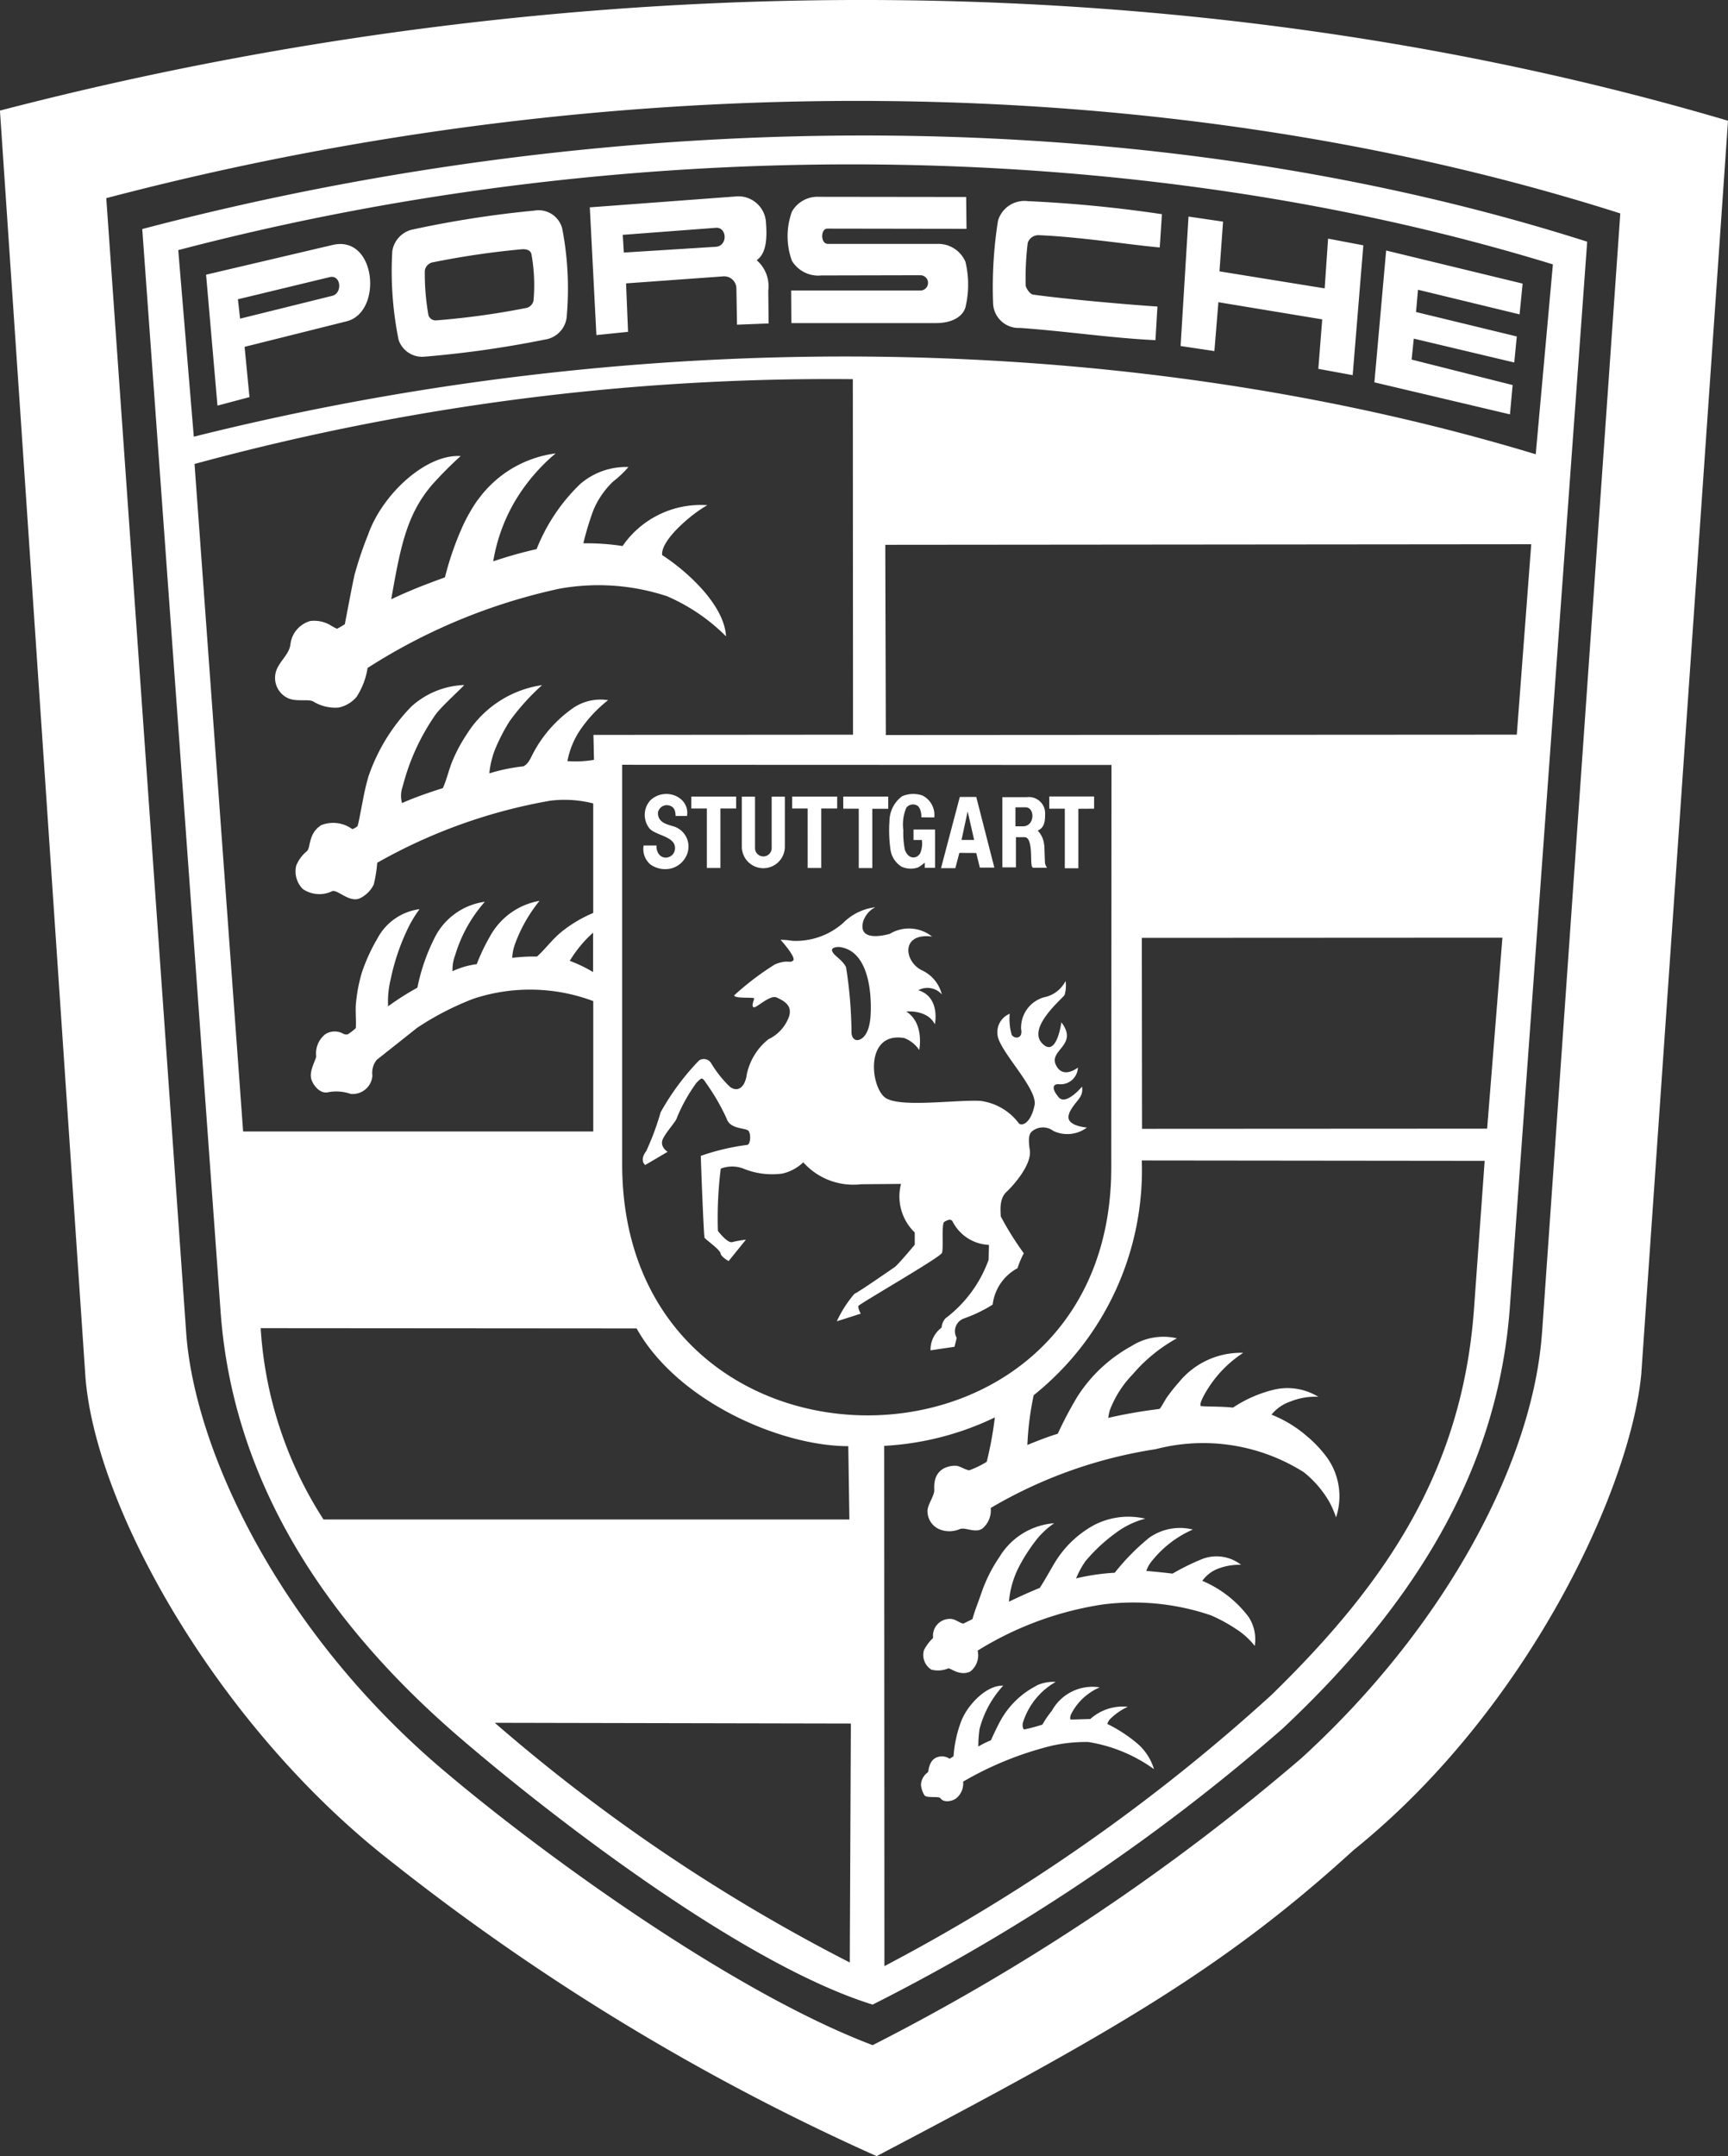 <?xml version="1.0" encoding="UTF-8"?>
<svg xmlns="http://www.w3.org/2000/svg" width="56.583" height="70.575" viewBox="0 0 56.583 70.575">
  <rect x="0" y="0" width="56.583" height="70.575" fill="#333333" stroke="none"/>
  <g id="Group_1176" data-name="Group 1176" transform="translate(-599.738 -10551.065)">
    <path id="Path_54045" data-name="Path 54045" d="M672.906,61.225c-4.25,3.877-7.907,5.967-15.614,10.014a74.764,74.764,0,0,1-15.916-9.659c-5.61-4.375-9.641-11.478-9.991-15.834l-2.8-41.462C647.55-.652,667.721-.54,685.17,4.616l-2.841,41.042c-.361,3.717-3.682,10.944-9.423,15.567M679.08,44.3l2.563-36.65c-15.017-4.788-33-4.859-49.576-.5l2.616,37.129c.272,3.859,3.048,9.76,8.369,14.283,3.2,2.723,9.477,7.292,14.11,9.044A71.061,71.061,0,0,0,671.2,58.214c4.77-4.351,7.588-9.761,7.878-13.916m-8.494,12.948a64.56,64.56,0,0,1-13.423,9.033c-4.262-1.32-10.56-6.186-13.59-8.8-5.285-4.57-7.434-9.352-7.76-13.875L633.245,8.161c15.779-4.149,33-4.149,47.314.414l-2.539,34.969c-.367,4.653-2.528,9.1-7.434,13.7M634.424,8.85l.509,6.108c15.063-3.77,30.843-3.392,43.941.575l.562-6.215c-13.572-4.167-30.05-4.392-45.012-.467m37.459,2.267-3.4-.562-.131,1.6-1.107-.166.26-4.237,1.131.166-.118,1.627,3.445.557.112-1.628,1.154.219-.349,4.25-1.125-.207Zm-16.4-1.438a1.008,1.008,0,0,1-.965-.48,2.357,2.357,0,0,1,0-1.609.964.964,0,0,1,.888-.485l4.818.006.011,1.042-4.557-.007c-.225,0-.23.5.018.5h3.593a.966.966,0,0,1,.911.586,3.183,3.183,0,0,1,0,1.491c-.1.332-.48.515-.954.515H654.5l-.007-1.066h4.232a.249.249,0,0,0,0-.5ZM652.7,10.1a.4.4,0,0,0-.405-.391h-.008l-3.2.231.065,1.586-1.036.106L647.9,7.451l4.759-.355a.907.907,0,0,1,1.006.8c.036.455.053,1.041-.3,1.284a1.133,1.133,0,0,1,.379,1l.012,1.071-1.036.041Zm-.678-1.358c.408-.024.373-.657,0-.621l-3.043.23.035.58Zm-9.967-.556a34.152,34.152,0,0,1,4.025-.628.8.8,0,0,1,.917.587,10.365,10.365,0,0,1,.142,2.935.841.841,0,0,1-.716.7,34.287,34.287,0,0,1-3.972.562.817.817,0,0,1-.811-.55,11.279,11.279,0,0,1-.208-2.9.856.856,0,0,1,.622-.705m3.8,2.549a.309.309,0,0,0,.207-.284,5.688,5.688,0,0,0-.071-1.462c-.024-.112-.118-.183-.331-.166a27.237,27.237,0,0,0-2.871.421.33.33,0,0,0-.29.272,7.672,7.672,0,0,0,.119,1.468.247.247,0,0,0,.248.166,25.4,25.4,0,0,0,2.989-.414M662.64,8.365a.369.369,0,0,0-.4.248A9.547,9.547,0,0,0,662.172,10c0,.077.131.29.243.307,1.018.142,3,.32,4.072.391l-.065,1.1c-1.416-.065-2.895-.29-4.428-.4a.839.839,0,0,1-.888-.793,13.973,13.973,0,0,1,.159-2.711.9.9,0,0,1,.977-.646,42.685,42.685,0,0,1,4.392.427l-.071,1.089c-.9-.078-2.6-.344-3.923-.4m-23.162.318c1.433-.338,1.652,2.207.456,2.5l-3.338.835.16,1.645-1.048.279-.373-4.286Zm-.017,1.666c.343-.077.3-.691-.071-.615l-3.013.727.072.634Zm35.42,1.4-.071.686,3.308.834-.088.959-4.439-1.048.385-4.315,4.469,1.083-.1,1.007-3.326-.806-.065.729,3.3.8-.083.852ZM642.864,24.033a7.217,7.217,0,0,0-1.089,2.368.889.889,0,0,0-.024.55c.438-.2,1.006-.385,1.338-.491.13-.289.2-.621.313-.888a5.123,5.123,0,0,1,.474-.882,3.5,3.5,0,0,1,2.461-1.6,7.431,7.431,0,0,0-1.065,1.183,6.087,6.087,0,0,0-.485.947,2.928,2.928,0,0,0-.177.758,5.885,5.885,0,0,1,1.118-.23c.184-.1.243-.3.344-.48a4.193,4.193,0,0,1,1.32-1.455,1.6,1.6,0,0,1,1.107-.231,4.347,4.347,0,0,0-.894.947,2.711,2.711,0,0,0-.438,1.048,3.527,3.527,0,0,0,.87-.042l-.018-.816,8.5-.007-.006-11.637a79.172,79.172,0,0,0-21.556,2.776L636.548,37.7h11.465V33.432a5.9,5.9,0,0,0-3.924-.077,9.444,9.444,0,0,0-1.835.946l-1.331,1.054a.683.683,0,0,0-.142.515.646.646,0,0,1-.71.6,1.434,1.434,0,0,0-.752-.052c-.279.058-.526-.291-.55-.492-.036-.248.159-.574.172-.681a.8.8,0,0,1,.313-.74.577.577,0,0,1,.562-.011.219.219,0,0,0,.16.024,1.79,1.79,0,0,0,.261-.2c.017-.236-.018-.61.006-.816a5.077,5.077,0,0,1,.2-1.025,5.986,5.986,0,0,1,.509-1.107,1.83,1.83,0,0,1,1.373-.947,3.829,3.829,0,0,0-.367.6,7.158,7.158,0,0,0-.574,1.675,3.1,3.1,0,0,0-.089.905,8.864,8.864,0,0,1,.959-.61,6.425,6.425,0,0,1,.592-1.687,2.164,2.164,0,0,1,1.617-1.125,4.652,4.652,0,0,0-.971,1.746,1.344,1.344,0,0,0-.088.527,2.667,2.667,0,0,1,.793-.231,6.549,6.549,0,0,1,.456-.947,2.293,2.293,0,0,1,1.6-1.125,4.915,4.915,0,0,0-.805,1.421,1.584,1.584,0,0,0-.089.444,5.934,5.934,0,0,1,.811-.042c.3-.266.509-.586.865-.858a4.321,4.321,0,0,1,.977-.569V26.962a3.807,3.807,0,0,0-1.409-.089,17.615,17.615,0,0,0-5.664,2.031,4.372,4.372,0,0,1-.113.71.965.965,0,0,1-.461.456c-.338.148-.729-.3-.9-.237a.955.955,0,0,1-.964-.071.815.815,0,0,1-.213-.769,1.2,1.2,0,0,1,.355-.474c.119-.118.036-.574.462-.846a1.066,1.066,0,0,1,1.018.13.456.456,0,0,0,.172-.1c.041-.124.106-.5.166-.8a8.27,8.27,0,0,1,.19-.822,6.114,6.114,0,0,1,1.4-2.285,2.718,2.718,0,0,1,1.734-.71c-.053.082-.722.68-.918.946m1.368-7.006a3.72,3.72,0,0,1,2.546-1.521,6.139,6.139,0,0,0-1.243,1.42,5.689,5.689,0,0,0-.8,2.113,13.945,13.945,0,0,1,1.42-.4,6.035,6.035,0,0,1,1.421-2.125,2.292,2.292,0,0,1,1.586-.562,3.447,3.447,0,0,1-.5.473,2.789,2.789,0,0,0-.651.947,9.6,9.6,0,0,0-.325,1.077,7.67,7.67,0,0,1,1.284.089A3.106,3.106,0,0,1,651.75,17.2c-.545.3-1.539,1.16-1.48,1.634.817.527,2.037,1.634,2.09,2.658a6.186,6.186,0,0,0-1.936-1.314,7.174,7.174,0,0,0-3.527-.243,19.082,19.082,0,0,0-6.274,2.593,2.4,2.4,0,0,1-.361.947,1.051,1.051,0,0,1-.586.349,1.383,1.383,0,0,1-.834-.2c-.16-.089-.58.024-.846-.118a.73.73,0,0,1-.391-.781c.065-.373.437-.6.49-.953a.9.9,0,0,1,.651-.781,1.057,1.057,0,0,1,.628.118,2.242,2.242,0,0,0,.248.136,2.77,2.77,0,0,0,.254-.148c.018-.06.214-1.142.32-1.616a11.921,11.921,0,0,1,.445-1.32c.462-1.313,1.888-2.64,3.03-2.569a12.468,12.468,0,0,0-.936.941c-.822.964-1.03,1.988-1.337,3.746.633-.3,1.183-.508,1.758-.716a10.022,10.022,0,0,1,.544-1.592,5.48,5.48,0,0,1,.532-.948m34.495,1.455-21.152.019.018,6.226,20.661-.012ZM660,50.72a.852.852,0,0,1-.669-.007.643.643,0,0,1-.373-.562c-.017-.2.177-.444.219-.663.017-.089-.077-.526.3-.752a.811.811,0,0,1,.432-.094c.149.029.267.124.414.148a2.912,2.912,0,0,0,.574-.279,11.913,11.913,0,0,0,.266-1.451,9.53,9.53,0,0,1-3.623.93l.007,17.029a60.718,60.718,0,0,0,12.671-8.873c3.736-3.64,6.251-7.327,6.635-12.643l.349-4.842-11.227-.012a9.437,9.437,0,0,1-3.54,7.683,9.714,9.714,0,0,0-.207,1.629c.361-.149.7-.279.995-.367a12.738,12.738,0,0,1,.633-1.2,4.867,4.867,0,0,1,1.769-1.663,1.948,1.948,0,0,1,1.5-.261,5.146,5.146,0,0,0-1.451,1.183,3.432,3.432,0,0,0-.751,1.184,2.1,2.1,0,0,0-.047.237,16.337,16.337,0,0,1,1.669-.291c.047-.006.172-.272.266-.4a5.357,5.357,0,0,1,.378-.474,2.614,2.614,0,0,1,2.107-.964,3.842,3.842,0,0,0-1.3,1.42c-.054.107-.124.254-.095.32.119.024.7.011,1.06.053a4.192,4.192,0,0,1,1.308-.579,1.936,1.936,0,0,1,1.486.225,2.15,2.15,0,0,0-.911.154,1.345,1.345,0,0,0-.622.431,4.016,4.016,0,0,1,1.154.7,3.976,3.976,0,0,1,.669.71,2.188,2.188,0,0,1,.29,1.953,3.116,3.116,0,0,0-.237-.539,3.5,3.5,0,0,0-.812-.936,6.167,6.167,0,0,0-4.858-.758,15.148,15.148,0,0,0-5.4,1.924.777.777,0,0,1-.266.668c-.242.178-.585-.064-.763.031m2.638,1.914c.177-.272.391-.668.5-.841a3.414,3.414,0,0,1,1.278-1.214,2.439,2.439,0,0,1,1.674-.208,2.794,2.794,0,0,0-.976.474,5.533,5.533,0,0,0-.983.918,3,3,0,0,0-.307.563,7.156,7.156,0,0,1,1.266-.185,7.325,7.325,0,0,1,1.131-1.148,1.744,1.744,0,0,1,1.426-.266,3.521,3.521,0,0,0-1.4,1.107,1.083,1.083,0,0,0-.124.248c.219.018.633.059.859.088a7.624,7.624,0,0,1,.917-.455,1.3,1.3,0,0,1,1.326.166A1.947,1.947,0,0,0,668.5,52a1.127,1.127,0,0,0-.544.408,3.694,3.694,0,0,1,1.509,1.172,1.336,1.336,0,0,1,.208.959,2.423,2.423,0,0,0-.616-.557,5.24,5.24,0,0,0-.816-.444,7.876,7.876,0,0,0-3.552-.355,10.825,10.825,0,0,0-4.089,1.509.678.678,0,0,1-.236.681c-.338.172-.663-.118-.723-.1a.874.874,0,0,1-.556.042.567.567,0,0,1-.243-.639,1.543,1.543,0,0,1,.3-.4.55.55,0,0,1,.526-.622c.184-.017.313.124.462.154.136-.065.231-.112.3-.149.083-.3.208-.6.29-.846a4.876,4.876,0,0,1,.592-1.183,2.294,2.294,0,0,1,1.793-1.107,2.74,2.74,0,0,0-.521.467,5.641,5.641,0,0,0-.628.953,3.05,3.05,0,0,0-.331,1.148q.5-.243,1.018-.456m-.114,3.2a1.291,1.291,0,0,1,.627-.118,2.325,2.325,0,0,0-1.077,1.344c-.012.059-.012.177.042.212a5.323,5.323,0,0,0,.6-.16,3.169,3.169,0,0,1,.307-.449,1.518,1.518,0,0,1,1.569-.769,1.88,1.88,0,0,0-.93.864c-.035.065-.058.19-.011.19.118,0,.569-.018.633-.018a1.592,1.592,0,0,1,1.226-.4,2.071,2.071,0,0,0-.562.385.375.375,0,0,0-.106.177,4.731,4.731,0,0,1,.994.651,1.785,1.785,0,0,1,.533.828,5.021,5.021,0,0,0-2.148-.888,5.133,5.133,0,0,0-1.19.119,10.943,10.943,0,0,0-2.912,1.178.622.622,0,0,1-.218.539c-.131.107-.414.16-.522.007-.058-.083-.444.006-.526-.1a.784.784,0,0,1-.114-.338.526.526,0,0,1,.226-.414c.029-.036.024-.367.272-.48a.444.444,0,0,1,.438.036c.054-.029.095-.059.131-.083a4.017,4.017,0,0,1,.243-1.125c.2-.545.834-1.208,1.384-1.184a3.317,3.317,0,0,0-.776,1.421,3.87,3.87,0,0,0-.04.573,2.671,2.671,0,0,1,.414-.206c.059-.142.23-.5.32-.657a2.8,2.8,0,0,1,1.178-1.132m-25.411-11.7A13.015,13.015,0,0,0,639.18,50.4H656.4l-.036-2.4c-2.213,0-5.593-1.463-6.931-3.853Zm11.837-5.372c0,10.95,16.015,10.95,16.015.113l.007-13.176-16.022-.006ZM660,28.581l-.13.5H659.4l.616-2.332h.538l.593,2.314h-.475l-.118-.479Zm.485-.424-.213-.935-.2.935Zm-1.729-.74c.007-.154-.041-.355-.165-.4a.278.278,0,0,0-.325.083,1.4,1.4,0,0,0-.1.733,2.866,2.866,0,0,0,.048.634c.1.313.367.332.5.136a.828.828,0,0,0,.06-.444H658.5v-.343h.705v1.254h-.338V28.9a1.328,1.328,0,0,1-.225.16.744.744,0,0,1-.526-.024.778.778,0,0,1-.367-.539,4.466,4.466,0,0,1-.037-.947,1.026,1.026,0,0,1,.414-.823.927.927,0,0,1,.669-.024.716.716,0,0,1,.385.717Zm-7.929-.636a.581.581,0,0,1,.255.592h-.373c0-.237-.1-.35-.3-.355a.3.3,0,0,0-.278.243c-.007.314.272.379.462.438a.692.692,0,0,1,.444,1.024.757.757,0,0,1-.473.367.835.835,0,0,1-.687-.136.663.663,0,0,1-.214-.616h.421a.45.45,0,0,0,.065.266.286.286,0,0,0,.213.131.306.306,0,0,0,.327-.282.311.311,0,0,0,0-.056c-.023-.361-.627-.385-.834-.615a.712.712,0,0,1,.029-.924.763.763,0,0,1,.947-.077m11.951,1.544c.007.089.012.4.024.6a.479.479,0,0,0,.065.142h-.444c-.06,0-.065-.107-.071-.2-.011-.236.012-.8-.219-.8h-.284v.988h-.444V26.757h.8a.531.531,0,0,1,.6.544c0,.208-.007.45-.243.55a.769.769,0,0,1,.212.473m-.608-1.235h-.332v.622h.243c.4,0,.4-.622.089-.622m-9.993,1.985h-.444V27.128h-.509v-.391h1.468v.391h-.515Zm2.857,0V27.128h-.509v-.391H656v.391h-.521v1.947Zm1.164-2.337h1.474v.4h-.521v1.941h-.444V27.134H656.2Zm7.7.4v1.947h-.444V27.134h-.509v-.4h1.468v.4ZM653.855,28.4V26.741h.432v1.622a.7.7,0,1,1-1.409.029V26.741h.432v1.67a.273.273,0,1,0,.545-.007m12.128,9.209,11.3-.006.5-6.25-11.807.006Zm-9.535,19.466-11.66-.024A57.941,57.941,0,0,0,656.413,64.9Zm-8.44-25.887a4.021,4.021,0,0,0-.764.923,4.512,4.512,0,0,1,.764.367Z" transform="translate(-28.849 10550.401)" fill="#fff" fill-rule="evenodd"></path>
    <path id="Path_54046" data-name="Path 54046" d="M668.307,43.737c.2-.42.48-.49.418-.863,0,0-.522.631-.763.348s-.2-.443.011-.428a.564.564,0,0,0,.617-.544s-.494.4-.722-.091.752-.644.181-1.391c0,0-.156,1.2-.636.682s.669-1.455.741-1.576a1.064,1.064,0,0,0,.033-.458,1.013,1.013,0,0,1-.708.534,1.033,1.033,0,0,0-.748,1.042c.065.316-.21.334-.308.186a1.875,1.875,0,0,1-.065-.69.654.654,0,0,0-.374.806c.186.57,1.289,1.681,1.187,2.189s-.356.7-.508.6a1.867,1.867,0,0,0-1.278-.744c-.8-.037-2.549.218-3.068-.081s-.737-2.2.588-1.974a1.025,1.025,0,0,1,.49.392s.181-.879-.425-1.26c0,0,.687-.076.937.418,0,0,.192-.886-.541-1.116a.624.624,0,0,1,.769.138,1.184,1.184,0,0,0-.66-.794c-.578-.287-.69-1.232.341-1.1a1.216,1.216,0,0,0-1.384-.09s-1.071.331-.872-.406a.806.806,0,0,1,.395-.464,1.787,1.787,0,0,0-1.052.515,2.34,2.34,0,0,1-1.659.584,2.532,2.532,0,0,0-.389-.033s.523.577.411.679-.167-.047-.592.123a9.133,9.133,0,0,0-1.339,1.017c.018.116.657.05.654.1s-.1.258-.015.29.537-.422.755-.32.541.255.392.651a1.313,1.313,0,0,1-.664.715,1.99,1.99,0,0,0-.709,1.151c-.054.414-.29.6-.552.405a3.674,3.674,0,0,1-.621-.784.282.282,0,0,0-.392-.076,8.14,8.14,0,0,0-1.256,1.695,8.921,8.921,0,0,1-.468,1.264c-.24.316-.036.461-.036.461l.733-.432s-.272-.167-.156-.417.44-.581.461-.7a5.475,5.475,0,0,1,.646-1.151c.153-.134.163-.207.3.007a6.889,6.889,0,0,1,.682,1.176c.113.356.628.293.715.4s.065.429-.033.458a7.428,7.428,0,0,0-1.528.36c0,.119.094,2.628.123,2.681s.5.383.522.507.266.255.266.255l.566-.7a3.556,3.556,0,0,0-.447.079c-.159.047-.471-.367-.471-.367a13.071,13.071,0,0,1,.094-2.037,1.04,1.04,0,0,1,.716-.011,2.492,2.492,0,0,0,1.3.173,1.452,1.452,0,0,0,.686-.369,2.193,2.193,0,0,0,1.889.718l1.311-.011a1.639,1.639,0,0,0,.45,1.59l0,.4s-.548.66-.661.736-1.151.8-1.314.871a3.863,3.863,0,0,0-.577.9l.784-.25s-.1-.186-.079-.25,2.676-1.588,2.737-1.737-.025-.958.08-1.019.211-.11.269-.012a1.4,1.4,0,0,0,1.191.767l-.011.486a4.161,4.161,0,0,1-1.416,1.921.5.5,0,0,0-.123.3.9.9,0,0,0-.363.744l.785-.116.072-.29a.443.443,0,0,1,.247-.64,4.668,4.668,0,0,0,.93-.45,1.562,1.562,0,0,1,.813-1.191,3.038,3.038,0,0,1,.207-.49,10.042,10.042,0,0,1-.755-1.208c0-.135-.065-.561.181-.793s.847-.908.77-1.386.022-.563.091-.618a.563.563,0,0,1,.679,0,1.067,1.067,0,0,0,1.1-.11s-.773-.052-.57-.475m-6.521-3.1c-.043.447-.2.636-.345.695s-.258-.033-.272-.215a14.235,14.235,0,0,0-.178-2.153c-.131-.258-.382-.36-.45-.516s.225-.146.225-.146c1.093.127,1.064,1.889,1.021,2.335" transform="translate(-33.557 10543.759)" fill="#fff"></path>
  </g>
</svg>
